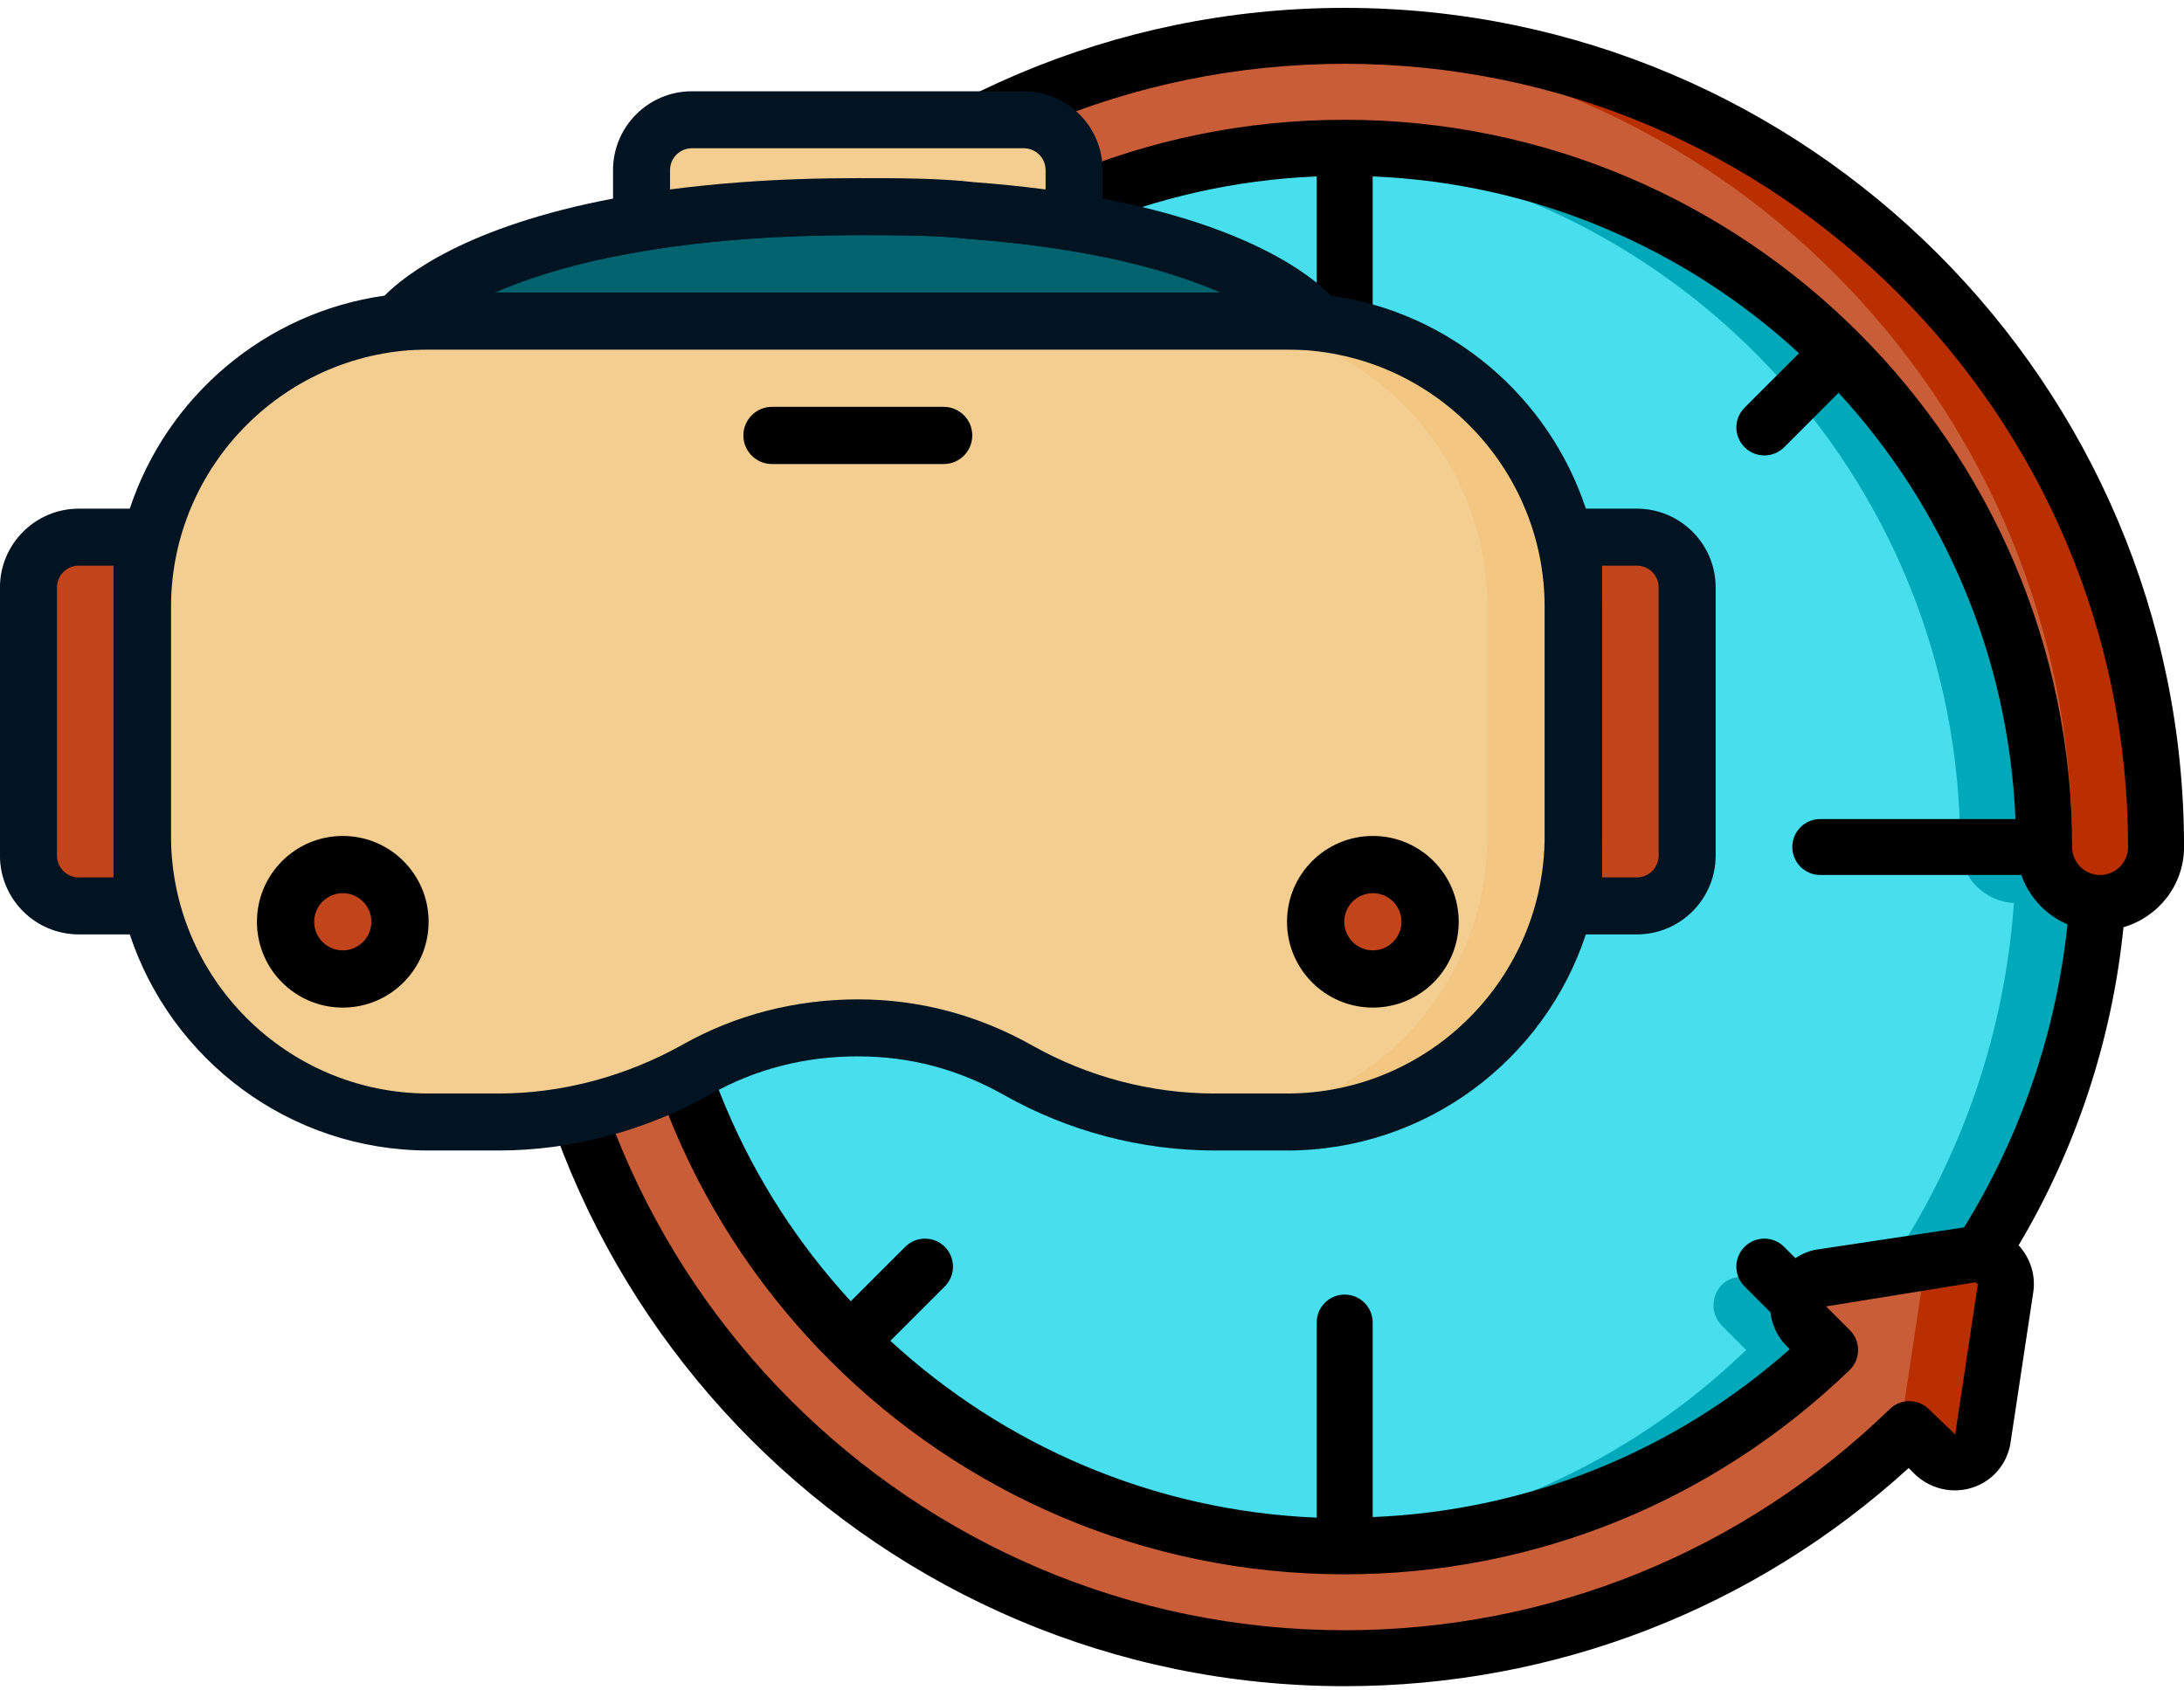 <svg width="261" height="202" viewBox="0 0 261 202" fill="none" xmlns="http://www.w3.org/2000/svg">
<path d="M257.661 101.248C257.661 47.684 214.261 4.284 160.697 4.284C107.132 4.284 63.732 47.684 63.732 101.248C63.732 154.813 107.132 198.213 160.697 198.213C186.944 198.213 210.717 187.781 228.171 170.829L231.08 173.738C233.119 175.777 236.53 174.741 236.964 171.966L239.673 154.011C239.974 152.004 238.536 150.232 236.664 149.965C236.329 149.898 235.961 149.898 235.594 149.965L217.638 152.673C214.897 153.074 213.827 156.485 215.866 158.524L218.708 161.366C203.662 175.878 183.233 184.839 160.697 184.839C114.589 184.839 77.107 147.357 77.107 101.248C77.107 55.14 114.589 17.658 160.697 17.658C206.805 17.658 244.287 55.14 244.287 101.248C244.287 104.826 247.162 107.768 250.707 107.936H250.974C254.652 107.936 257.661 104.926 257.661 101.248Z" fill="#C95D38"/>
<path d="M226.933 171.966L229.642 154.011C229.819 152.834 229.354 151.781 228.599 151.022L235.594 149.965C235.961 149.898 236.329 149.898 236.664 149.965C238.536 150.232 239.974 152.004 239.673 154.011L236.964 171.966C236.53 174.741 233.119 175.777 231.08 173.738L228.171 170.829C227.766 171.223 227.341 171.595 226.93 171.98V171.966H226.933Z" fill="#BA2F00"/>
<path d="M250.974 107.937H250.707C248.818 107.847 247.136 106.958 245.962 105.617C246.989 104.44 247.631 102.925 247.631 101.25C247.631 49.367 206.912 7.021 155.682 4.412C157.343 4.329 159.015 4.285 160.697 4.285C214.262 4.285 257.661 47.685 257.661 101.25C257.661 104.928 254.652 107.937 250.974 107.937Z" fill="#BA2F00"/>
<path d="M250.706 107.938C247.162 107.771 244.287 104.829 244.287 101.251C244.287 55.143 206.805 17.661 160.697 17.661C114.588 17.661 77.106 55.143 77.106 101.251C77.106 147.359 114.588 184.841 160.697 184.841C183.232 184.841 203.662 175.88 218.708 161.369L215.866 158.527C213.826 156.487 214.896 153.077 217.638 152.676L235.593 149.967C235.961 149.9 236.329 149.9 236.663 149.967C244.621 137.663 249.603 123.352 250.706 107.938Z" fill="#47DEED"/>
<path d="M236.663 149.967C236.329 149.9 235.961 149.9 235.593 149.967L217.638 152.676C214.896 153.077 213.826 156.487 215.866 158.527L218.708 161.369C203.662 175.88 183.232 184.841 160.697 184.841C159.008 184.841 157.337 184.774 155.675 184.677C176.221 183.457 194.755 174.797 208.678 161.369L205.836 158.527C203.796 156.487 204.866 153.077 207.608 152.676L225.563 149.967C225.931 149.9 226.299 149.9 226.633 149.967C234.591 137.663 239.573 123.352 240.676 107.938C237.132 107.771 234.256 104.829 234.256 101.251C234.256 56.828 199.459 20.426 155.682 17.825C157.343 17.724 159.011 17.661 160.697 17.661C206.805 17.661 244.287 55.143 244.287 101.251C244.287 104.829 247.162 107.771 250.706 107.938C249.603 123.352 244.621 137.663 236.663 149.967Z" fill="#00A9BA"/>
<path d="M253.766 110.836C252.412 124.26 248.119 137.28 241.235 148.856C242.652 150.404 243.301 152.44 242.98 154.513L240.265 172.485C239.874 174.989 238.135 177.032 235.731 177.818C233.273 178.614 230.575 177.965 228.713 176.103L228.094 175.484C209.607 192.323 185.801 201.558 160.697 201.558C105.387 201.558 60.389 156.559 60.389 101.25C60.389 45.94 105.387 0.941 160.697 0.941C216.007 0.941 261.005 45.94 261.005 101.25C261.005 105.807 257.932 109.619 253.766 110.836ZM219.722 46.953L213.215 53.459C211.908 54.767 209.795 54.767 208.487 53.459C207.18 52.152 207.18 50.039 208.487 48.731L214.994 42.225C201.459 29.767 183.648 21.896 164.041 21.087V44.408C164.041 46.257 162.543 47.752 160.697 47.752C158.851 47.752 157.354 46.257 157.354 44.408V21.087C137.747 21.896 119.935 29.763 106.4 42.225L112.907 48.731C114.214 50.039 114.214 52.152 112.907 53.459C111.6 54.767 109.486 54.767 108.179 53.459L101.672 46.953C89.214 60.488 81.343 78.299 80.534 97.906H103.856C105.702 97.906 107.199 99.4 107.199 101.25C107.199 103.099 105.702 104.593 103.856 104.593H80.534C81.343 124.2 89.211 142.011 101.672 155.546L108.179 149.04C108.831 148.388 109.687 148.06 110.543 148.06C111.399 148.06 112.255 148.388 112.907 149.04C114.214 150.347 114.214 152.46 112.907 153.768L106.4 160.274C119.935 172.732 137.747 180.603 157.354 181.412V158.091C157.354 156.242 158.851 154.747 160.697 154.747C162.543 154.747 164.041 156.242 164.041 158.091V181.346C182.517 180.58 200.005 173.595 213.887 161.274L213.499 160.889C212.383 159.773 211.764 158.345 211.573 156.857L208.484 153.768C207.177 152.46 207.177 150.347 208.484 149.04C209.136 148.388 209.992 148.06 210.848 148.06C211.704 148.06 212.56 148.388 213.212 149.04L214.563 150.39C215.338 149.892 216.188 149.504 217.137 149.364L234.714 146.716C241.499 135.756 245.732 123.327 247.079 110.491C244.498 109.401 242.502 107.245 241.555 104.59H217.535C215.689 104.59 214.191 103.095 214.191 101.246C214.191 99.397 215.689 97.903 217.535 97.903H240.857C240.048 78.296 232.18 60.484 219.718 46.949L219.722 46.953ZM160.697 7.629C109.075 7.629 67.076 49.628 67.076 101.25C67.076 152.871 109.075 194.87 160.697 194.87C185.152 194.87 208.287 185.478 225.841 168.429C227.148 167.155 229.241 167.172 230.532 168.466L233.655 171.469L236.366 153.513L236.095 153.276L218.231 156.162L221.073 159.007C221.708 159.642 222.062 160.505 222.052 161.404C222.042 162.3 221.678 163.153 221.029 163.778C204.709 179.517 183.283 188.187 160.697 188.187C112.763 188.183 73.763 149.187 73.763 101.25C73.763 53.312 112.763 14.316 160.697 14.316C208.631 14.316 247.631 53.313 247.631 101.25C247.631 103.096 249.129 104.593 250.974 104.593C252.82 104.593 254.318 103.095 254.318 101.25C254.318 49.628 212.319 7.629 160.697 7.629Z" fill="black"/>
<path d="M188 72.567V99.924C188 118.81 172.692 134.118 153.806 134.118H145.171C136.936 134.118 128.853 131.978 121.681 127.939C117.036 125.322 110.541 122.866 102.518 122.866C94.496 122.866 87.9 125.23 83.336 127.79C76.067 131.87 67.916 134.118 59.585 134.118H51.222C32.336 134.118 17.029 118.81 17.029 99.924V72.567C17.029 53.686 32.336 38.374 51.222 38.374H153.806C172.688 38.374 188 53.682 188 72.567Z" fill="#F4CD91"/>
<path d="M153.806 38.374H143.548C162.434 38.374 177.741 53.686 177.741 72.567V99.924C177.741 118.81 162.43 134.118 143.548 134.118H153.806C172.692 134.118 188 118.806 188 99.924V72.567C188 53.682 172.688 38.374 153.806 38.374Z" fill="#F3C782"/>
<path d="M82.678 14.316H122.35C125.668 14.316 128.36 17.009 128.36 20.327V29.347H76.668V20.327C76.668 17.009 79.361 14.316 82.678 14.316Z" fill="#F4CD91"/>
<path d="M157.224 38.375H47.804C47.804 38.375 56.011 27.604 88.838 25.175C93.009 24.867 97.557 24.698 102.514 24.698C107.471 24.698 112.019 24.698 116.191 25.175C149.017 27.604 157.224 38.375 157.224 38.375Z" fill="#00636D"/>
<path d="M201.624 70.22V102.277C201.624 105.595 198.931 108.288 195.613 108.288H188.051V64.209H195.613C198.931 64.209 201.624 66.902 201.624 70.22Z" fill="#C1441A"/>
<path d="M16.973 64.209V108.288H9.411C6.093 108.288 3.401 105.595 3.401 102.277V70.22C3.401 66.902 6.093 64.209 9.411 64.209H16.973Z" fill="#C1441A"/>
<path d="M40.964 117.025C44.742 117.025 47.804 113.964 47.804 110.185C47.804 106.406 44.742 103.345 40.964 103.345C37.185 103.345 34.123 106.406 34.123 110.185C34.123 113.964 37.185 117.025 40.964 117.025Z" fill="#C1441A"/>
<path d="M40.964 99.926C35.298 99.926 30.706 104.518 30.706 110.184C30.706 115.85 35.298 120.443 40.964 120.443C46.63 120.443 51.222 115.85 51.222 110.184C51.222 104.518 46.63 99.926 40.964 99.926ZM40.964 113.602C39.077 113.602 37.546 112.072 37.546 110.184C37.546 108.297 39.077 106.766 40.964 106.766C42.851 106.766 44.382 108.297 44.382 110.184C44.382 112.072 42.851 113.602 40.964 113.602Z" fill="black"/>
<path d="M164.064 117.025C167.843 117.025 170.905 113.964 170.905 110.185C170.905 106.406 167.843 103.345 164.064 103.345C160.286 103.345 157.224 106.406 157.224 110.185C157.224 113.964 160.286 117.025 164.064 117.025Z" fill="#C1441A"/>
<path d="M164.065 99.926C158.399 99.926 153.806 104.518 153.806 110.184C153.806 115.85 158.399 120.443 164.065 120.443C169.731 120.443 174.323 115.85 174.323 110.184C174.323 104.518 169.731 99.926 164.065 99.926ZM164.065 113.602C162.177 113.602 160.647 112.072 160.647 110.184C160.647 108.297 162.177 106.766 164.065 106.766C165.952 106.766 167.483 108.297 167.483 110.184C167.483 112.072 165.952 113.602 164.065 113.602Z" fill="black"/>
<path d="M112.773 48.633H92.256C90.368 48.633 88.838 50.164 88.838 52.051C88.838 53.938 90.368 55.469 92.256 55.469H112.773C114.66 55.469 116.191 53.938 116.191 52.051C116.191 50.164 114.66 48.633 112.773 48.633Z" fill="black"/>
<path d="M9.412 60.803C4.222 60.803 -0.005 65.027 -0.005 70.22V102.277C-0.005 107.471 4.222 111.694 9.412 111.694H20.379V60.803H9.412ZM13.567 104.882H9.412C7.977 104.882 6.807 103.712 6.807 102.277V70.22C6.807 68.781 7.977 67.615 9.412 67.615H13.567V104.882Z" fill="#021322"/>
<path d="M195.613 60.803H184.645V111.694H195.613C200.806 111.694 205.03 107.471 205.03 102.277V70.22C205.03 65.027 200.806 60.803 195.613 60.803ZM198.218 102.277C198.218 103.712 197.052 104.882 195.613 104.882H191.458V67.615H195.613C197.052 67.615 198.218 68.781 198.218 70.22V102.277Z" fill="#021322"/>
<path d="M189.518 60.803C185.102 47.427 173.365 37.349 159.071 35.341C157.352 35.092 155.593 34.968 153.806 34.968H51.222C49.435 34.968 47.68 35.092 45.961 35.337C31.663 37.344 19.926 47.423 15.51 60.803C14.284 64.505 13.623 68.46 13.623 72.568V99.925C13.623 104.032 14.284 107.991 15.51 111.694C20.459 126.681 34.596 137.524 51.222 137.524H59.585C68.333 137.524 77.12 135.184 85.002 130.76C90.312 127.783 96.203 126.272 102.518 126.272C108.833 126.272 114.556 127.831 120.009 130.904C127.695 135.236 136.395 137.524 145.17 137.524H153.806C170.432 137.524 184.569 126.681 189.518 111.694C190.744 107.991 191.405 104.032 191.405 99.925V72.568C191.405 68.46 190.744 64.505 189.518 60.803ZM184.593 99.925C184.593 116.899 170.78 130.712 153.806 130.712H145.17C137.565 130.712 130.019 128.724 123.355 124.97C116.864 121.315 109.855 119.46 102.518 119.46C95.181 119.46 88.008 121.263 81.668 124.821C74.804 128.676 67.166 130.712 59.585 130.712H51.222C34.248 130.712 20.435 116.899 20.435 99.925V72.568C20.435 55.593 34.248 41.78 51.222 41.78H153.806C170.78 41.78 184.593 55.593 184.593 72.568V99.925Z" fill="#021322"/>
<path d="M122.35 10.91H82.679C77.489 10.91 73.262 15.134 73.262 20.327V30.694C77.706 29.78 82.939 29.031 89.086 28.574C93.282 28.265 97.802 28.105 102.514 28.105C107.227 28.105 111.823 28.105 115.802 28.562L115.938 28.574C122.117 29.031 127.359 29.792 131.767 30.698V20.327C131.767 15.134 127.543 10.91 122.35 10.91ZM124.954 25.937H80.074V20.327C80.074 18.888 81.244 17.722 82.679 17.722H122.35C123.788 17.722 124.954 18.888 124.954 20.327V25.937Z" fill="#021322"/>
<path d="M159.933 36.312C159.809 36.147 159.532 35.81 159.071 35.341C156.703 32.937 149.366 27.083 131.766 23.737C129.647 23.332 127.379 22.968 124.954 22.647C122.33 22.302 119.517 22.01 116.507 21.785C112.163 21.293 107.475 21.293 102.514 21.293C97.553 21.293 92.949 21.457 88.585 21.782C85.552 22.006 82.719 22.298 80.074 22.647C77.645 22.968 75.377 23.336 73.262 23.737C55.674 27.083 48.333 32.929 45.961 35.337C45.496 35.806 45.219 36.147 45.095 36.312L40.928 41.781H164.1L159.933 36.312ZM59.18 34.969C62.586 33.478 67.179 31.936 73.262 30.694C77.706 29.78 82.939 29.031 89.086 28.574C93.282 28.265 97.802 28.105 102.514 28.105C107.227 28.105 111.823 28.105 115.802 28.562L115.938 28.574C122.117 29.031 127.359 29.792 131.767 30.698C138.026 31.988 142.614 33.563 145.836 34.969H59.18Z" fill="#021322"/>
</svg>
